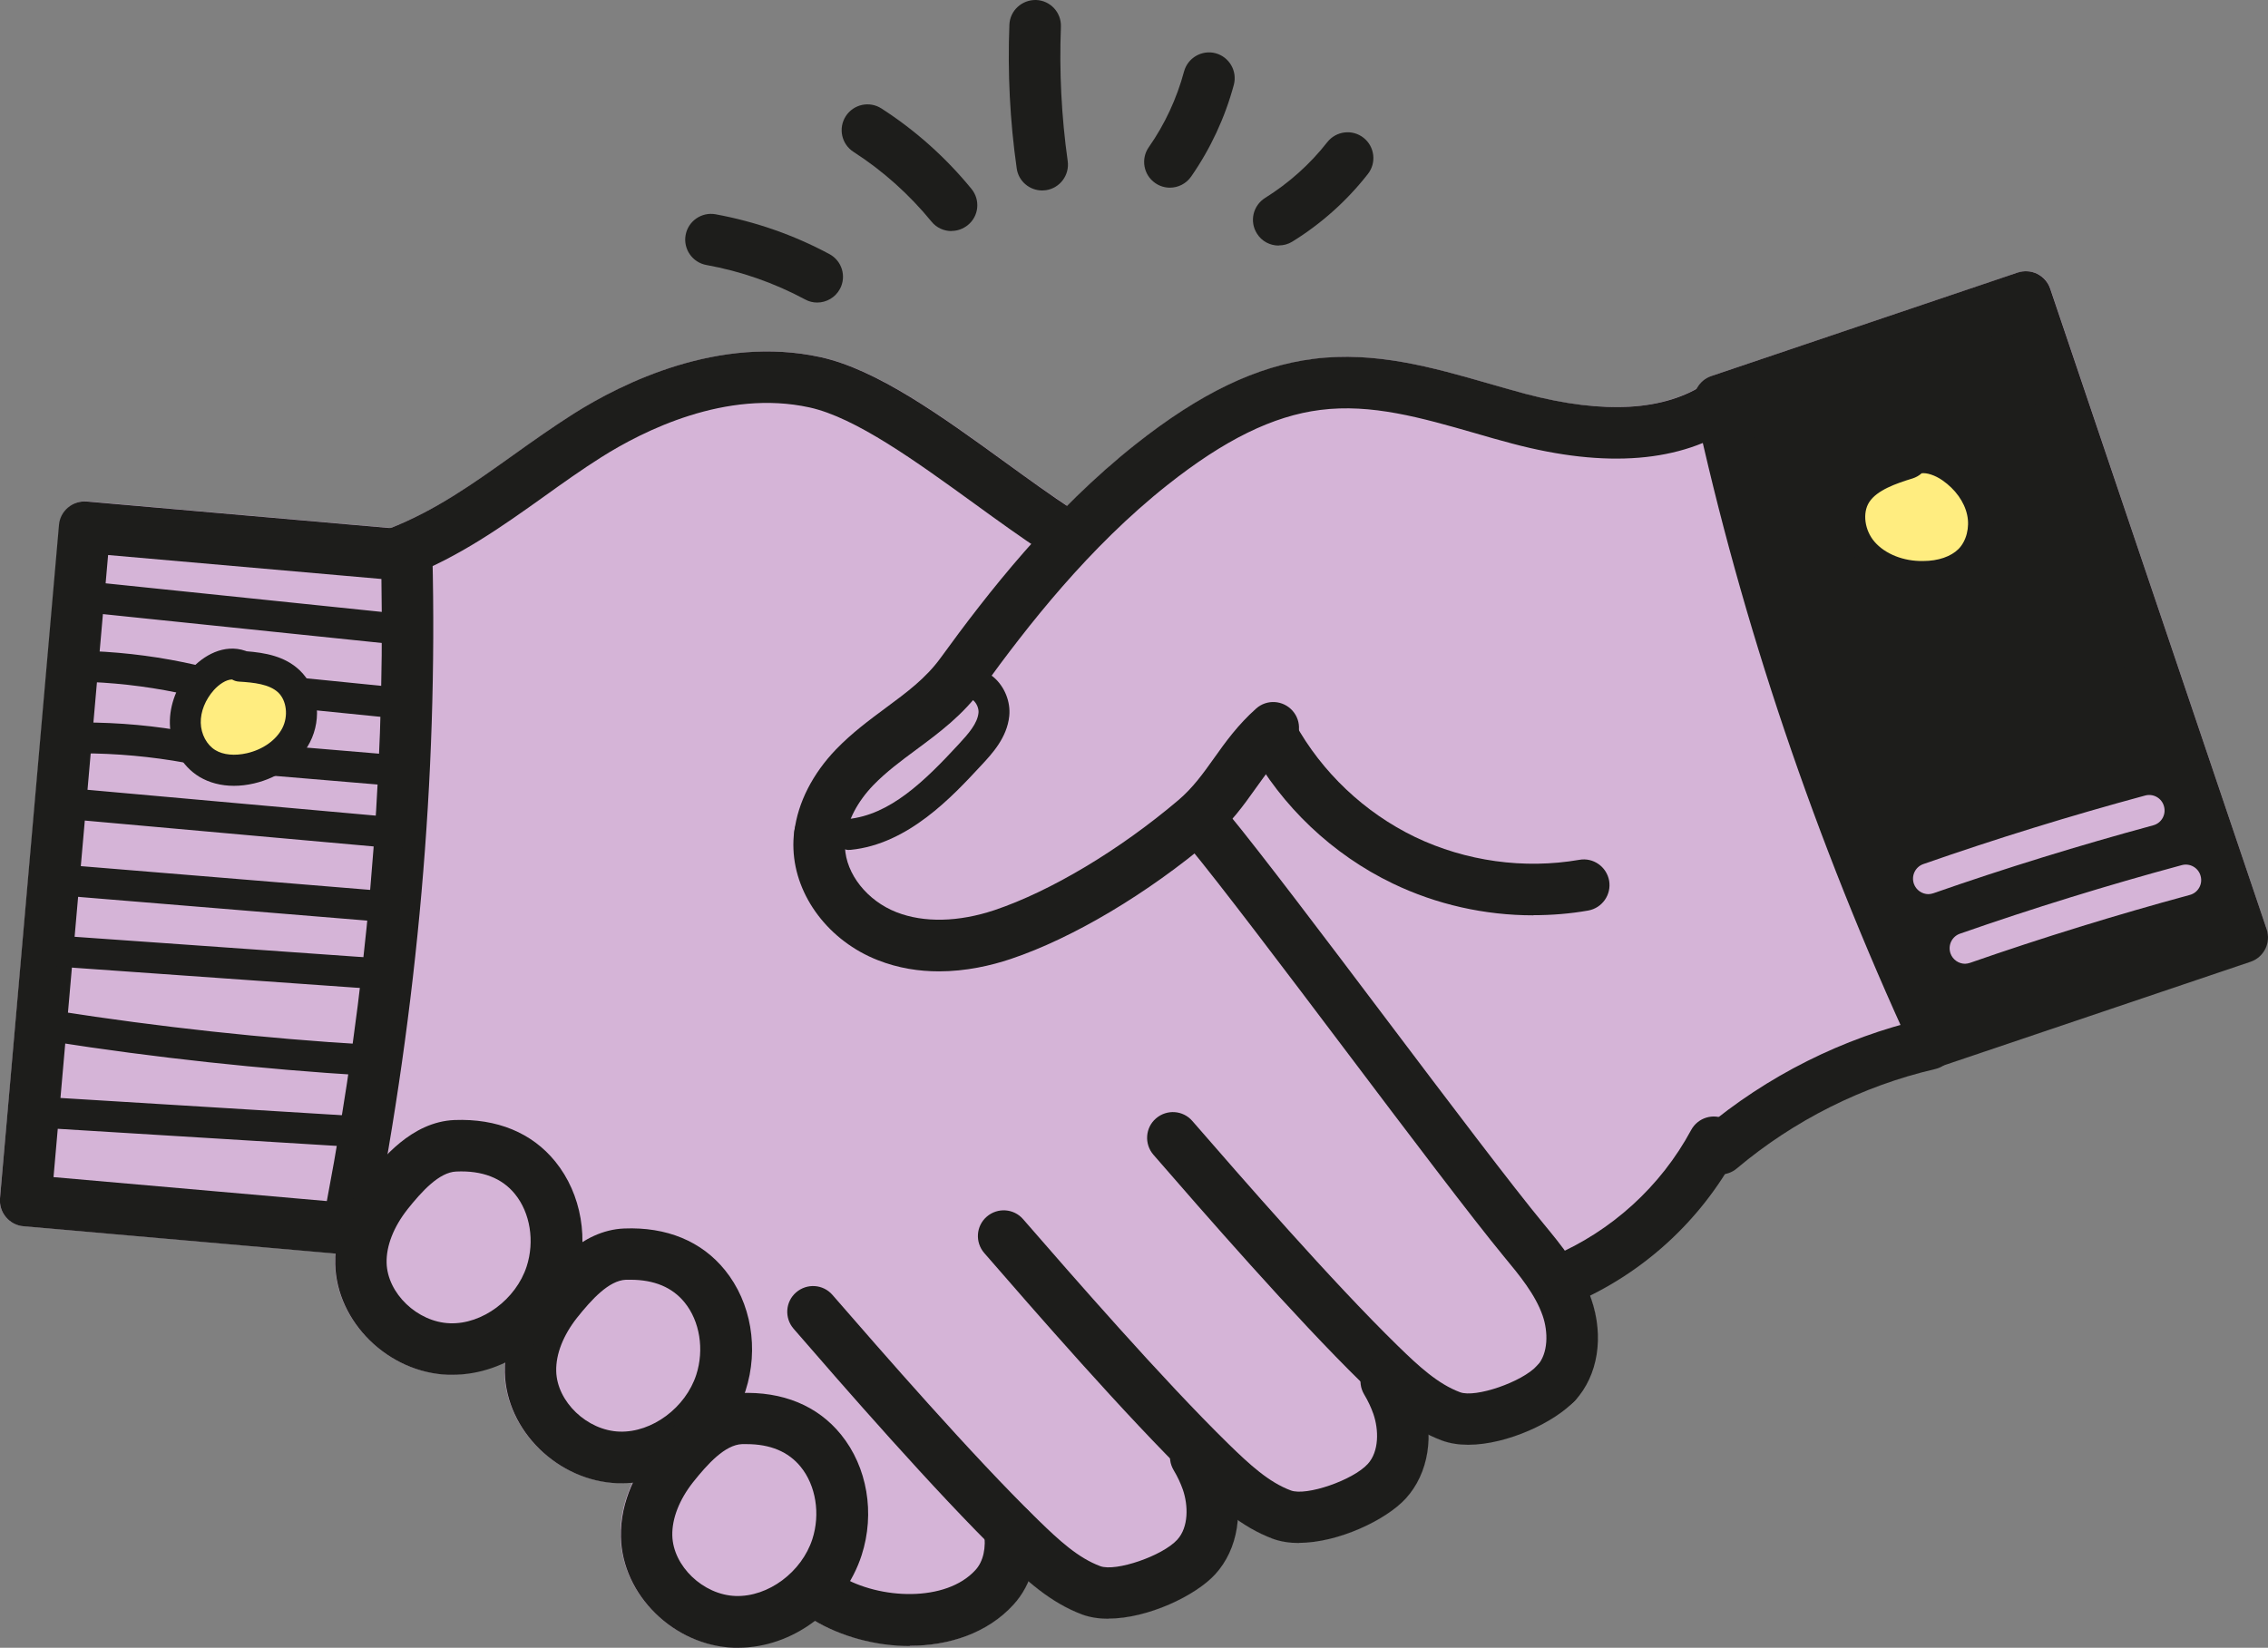 <?xml version="1.0" encoding="UTF-8"?>
<svg xmlns="http://www.w3.org/2000/svg" id="Calque_1" data-name="Calque 1" viewBox="0 0 170.36 123.8">
  <rect x="0" y="0" width="170.36" height="123.8" fill="#808080" stroke="none"/>
  <defs>
    <style>
      .cls-1 {
        fill: #ffed80;
      }

      .cls-2 {
        fill: #1d1d1b;
      }

      .cls-3 {
        fill: #d5b4d7;
      }
    </style>
  </defs>
  <path class="cls-3" d="M170.26,69.81l-16.25-48.12c-.16-.49-.52-.89-.97-1.11-.46-.23-.99-.26-1.48-.1l-23,7.77c-.48.16-.86.5-1.08.93-3.07,1.72-7.39,1.87-12.89.42-.92-.24-1.85-.51-2.77-.78-4.18-1.2-8.5-2.45-13.14-1.85-4.27.55-8.53,2.59-13.38,6.43-1.83,1.45-3.53,3.01-5.12,4.61-1.51-1-3.07-2.12-4.71-3.32-4.7-3.41-9.57-6.93-13.83-7.86-7.61-1.66-14.87,1.95-18.51,4.24-1.57.99-3.06,2.05-4.5,3.08-3,2.14-5.84,4.16-9.28,5.52l-22.79-2c-.52-.04-1.02.12-1.41.45-.39.33-.64.8-.68,1.31L0,90.03c-.04.51.11,1.02.44,1.41.33.39.8.64,1.31.68l23.44,2.05c-.02.25-.04.51-.03.77.1,4.37,3.99,8.19,8.5,8.33.09,0,.19,0,.28,0,1.38,0,2.73-.35,3.98-.95-.02.25-.03.5-.03.76.1,4.37,3.99,8.19,8.5,8.34.09,0,.19,0,.28,0,.29,0,.57-.05.85-.07-.55,1.17-.95,2.55-.91,4.09.1,4.37,3.99,8.19,8.5,8.33.09,0,.19,0,.28,0,2.09,0,4.11-.76,5.78-2.03,2.02,1.2,4.59,1.9,7.14,1.9,2.93,0,5.82-.93,7.8-3.09.48-.52.85-1.13,1.13-1.8,1.21,1.03,2.5,1.94,4.02,2.51.6.22,1.27.32,1.98.32,2.96,0,6.57-1.73,8.02-3.33,1-1.1,1.57-2.55,1.68-4.12.82.57,1.67,1.08,2.63,1.44.6.22,1.27.32,1.98.32,2.96,0,6.57-1.73,8.02-3.33,1.16-1.27,1.73-3,1.7-4.85.33.17.65.35,1.01.48.6.22,1.27.32,1.98.32,2.96,0,6.57-1.73,8.02-3.33,0,0,0,0,0,0,1.72-1.89,2.19-4.81,1.21-7.62-.03-.09-.08-.17-.11-.26,4.16-2.05,7.69-5.23,10.16-9.15.32-.06.63-.17.9-.4,4.28-3.61,9.43-6.19,14.89-7.47.24-.06.46-.16.65-.29.01,0,.02,0,.03,0l23-7.77c.49-.16.89-.51,1.12-.97.23-.46.26-.99.1-1.48Z"></path>
  <g>
    <g>
      <path class="cls-2" d="M26.12,94.25c-.06,0-.11,0-.17,0l-24.19-2.12c-.51-.04-.98-.29-1.31-.68-.33-.39-.49-.9-.45-1.41l4.43-50.6c.04-.51.29-.98.68-1.31.39-.33.9-.49,1.41-.45l24.19,2.12c.98.09,1.74.9,1.77,1.88.41,16.72-1.1,33.89-4.47,51.02-.18.91-.98,1.56-1.9,1.56ZM4.03,88.44l20.52,1.8c2.98-15.7,4.36-31.41,4.1-46.74l-20.53-1.8-4.1,46.74Z"></path>
      <g>
        <path class="cls-1" d="M18.06,49.99c-1.02-.36-2.14.27-2.85,1.08-.79.9-1.3,2.07-1.28,3.27.03,1.2.63,2.4,1.65,3.02.95.58,2.15.62,3.24.36,1.42-.33,2.77-1.19,3.43-2.49.67-1.3.52-3.04-.55-4.05-.95-.9-2.37-1.06-3.67-1.14"></path>
        <path class="cls-2" d="M17.57,59.04c-.96,0-1.85-.23-2.6-.68-1.33-.81-2.18-2.34-2.21-3.99-.03-1.42.54-2.9,1.57-4.06.93-1.05,2.49-1.97,4.11-1.41.02,0,.05.02.07.03,1.38.11,2.87.36,3.99,1.42,1.39,1.31,1.72,3.59.78,5.42-.78,1.52-2.31,2.65-4.2,3.09-.51.12-1.02.18-1.51.18ZM17.44,51.05c-.46,0-1,.38-1.37.79-.65.73-1.01,1.63-.99,2.47.02.85.45,1.66,1.1,2.05.59.36,1.45.44,2.37.23,1.21-.28,2.2-.99,2.66-1.89.46-.9.32-2.07-.31-2.67-.67-.63-1.82-.75-2.95-.82-.19-.01-.37-.07-.52-.16Z"></path>
      </g>
      <path class="cls-2" d="M29.69,48.4s-.08,0-.12,0l-23.27-2.41c-.64-.07-1.1-.64-1.04-1.27.07-.64.64-1.1,1.27-1.04l23.27,2.41c.64.07,1.1.64,1.04,1.27-.06.6-.57,1.04-1.15,1.04Z"></path>
      <path class="cls-2" d="M14.49,52.27c-.09,0-.17,0-.26-.03-2.42-.56-4.91-.89-7.4-1-.64-.03-1.14-.57-1.11-1.21s.57-1.14,1.21-1.11c2.63.11,5.26.46,7.83,1.05.62.14,1.01.77.87,1.39-.12.54-.6.9-1.13.9Z"></path>
      <path class="cls-2" d="M28.84,53.87s-.08,0-.12,0l-6.36-.64c-.64-.06-1.1-.63-1.04-1.27.06-.64.63-1.1,1.27-1.04l6.36.64c.64.06,1.1.63,1.04,1.27-.06.6-.56,1.04-1.15,1.04Z"></path>
      <path class="cls-2" d="M14.15,57.33c-.07,0-.14,0-.21-.02-2.57-.47-5.23-.71-7.8-.71h0c-.64,0-1.16-.52-1.16-1.16,0-.67.56-1.17,1.23-1.16,2.73,0,5.47.25,8.15.75.63.12,1.05.72.93,1.35-.1.56-.59.95-1.14.95Z"></path>
      <path class="cls-2" d="M28.67,58.96s-.06,0-.1,0l-8.1-.68c-.64-.05-1.11-.61-1.06-1.25s.61-1.11,1.25-1.06l8.1.68c.64.05,1.11.61,1.06,1.25-.05.61-.56,1.06-1.16,1.06Z"></path>
      <path class="cls-2" d="M29.9,63.75s-.07,0-.1,0l-24.21-2.17c-.64-.06-1.11-.62-1.05-1.26.06-.64.62-1.11,1.26-1.05l24.21,2.17c.64.06,1.11.62,1.05,1.26-.05.6-.56,1.06-1.16,1.06Z"></path>
      <path class="cls-2" d="M29.42,69.31s-.06,0-.1,0l-24.59-2.02c-.64-.05-1.11-.61-1.06-1.25.05-.64.61-1.12,1.25-1.06l24.59,2.02c.64.05,1.11.61,1.06,1.25-.05.61-.56,1.07-1.16,1.07Z"></path>
      <path class="cls-2" d="M28.98,74.36s-.05,0-.08,0l-24.34-1.72c-.64-.04-1.12-.6-1.08-1.24.04-.64.6-1.12,1.24-1.08l24.34,1.72c.64.04,1.12.6,1.08,1.24-.04.61-.55,1.08-1.16,1.08Z"></path>
      <path class="cls-2" d="M27.58,80.81s-.05,0-.07,0c-7.89-.48-15.84-1.34-23.64-2.56-.63-.1-1.07-.69-.97-1.33s.69-1.07,1.33-.97c7.73,1.21,15.61,2.07,23.42,2.54.64.04,1.13.59,1.09,1.23-.04.62-.55,1.09-1.16,1.09Z"></path>
      <path class="cls-2" d="M26.11,86.14s-.05,0-.07,0l-22.99-1.41c-.64-.04-1.13-.59-1.09-1.23s.59-1.13,1.23-1.09l22.99,1.41c.64.04,1.13.59,1.09,1.23-.04.62-.55,1.09-1.16,1.09Z"></path>
    </g>
    <g>
      <g>
        <path class="cls-1" d="M148.49,42.62c-1.03,1.03-2.55,1.45-4,1.46-1.91.02-3.89-.66-5.13-2.11-1.25-1.45-1.6-3.71-.56-5.31.93-1.44,2.68-2.07,4.32-2.58l-.05-.07c1.19-.77,2.8-.31,3.96.49,1.29.9,2.3,2.23,2.63,3.76.34,1.53-.06,3.24-1.17,4.35Z"></path>
        <path class="cls-2" d="M144.41,46.02c-2.63,0-5-1.01-6.53-2.78-1.87-2.17-2.17-5.38-.71-7.63,1.16-1.79,3.03-2.61,4.8-3.19.01,0,.03-.02.04-.03,2.05-1.32,4.5-.59,6.12.53,1.75,1.22,3,3.02,3.42,4.93.49,2.25-.15,4.6-1.69,6.13h0c-1.29,1.29-3.19,2.01-5.36,2.03-.03,0-.06,0-.09,0ZM148.49,42.62h.01-.01ZM144.33,35.57c-.19.17-.41.29-.65.37-1.28.39-2.69.89-3.27,1.78-.53.81-.35,2.13.4,2.99.79.91,2.17,1.47,3.65,1.44,1.13,0,2.09-.34,2.65-.9.59-.59.86-1.63.65-2.57-.21-.98-.89-1.92-1.85-2.59-.56-.39-1.19-.59-1.58-.53Z"></path>
      </g>
      <path class="cls-2" d="M152.17,22.31l-23,7.77c3.46,15.93,8.79,31.97,16.26,48.12l23-7.77c-5.3-15.68-10.72-31.74-16.26-48.12ZM148.49,42.62c-1.03,1.03-2.55,1.45-4,1.46-1.91.02-3.89-.66-5.13-2.11-1.25-1.45-1.6-3.71-.56-5.31.93-1.44,2.68-2.07,4.32-2.58l-.05-.07c1.19-.77,2.8-.31,3.96.49,1.29.9,2.3,2.23,2.63,3.76.34,1.53-.06,3.24-1.17,4.35Z"></path>
      <path class="cls-2" d="M145.43,80.13c-.74,0-1.43-.42-1.76-1.12-7.32-15.85-12.84-32.18-16.39-48.52-.21-.96.34-1.93,1.27-2.24l23-7.77c.49-.16,1.02-.13,1.48.1.46.23.81.63.97,1.11l16.26,48.12c.16.49.13,1.02-.1,1.48-.23.46-.63.81-1.11.97l-23,7.77c-.2.07-.41.1-.62.1ZM131.44,31.35c3.38,14.96,8.43,29.9,15.02,44.45l19.52-6.59-15.02-44.45-19.52,6.6Z"></path>
    </g>
    <path class="cls-3" d="M147.61,72.41c-.48,0-.93-.3-1.1-.78-.21-.61.11-1.27.71-1.48,5.47-1.91,11.07-3.64,16.66-5.15.62-.17,1.26.2,1.42.82.17.62-.2,1.26-.82,1.42-5.53,1.5-11.08,3.21-16.5,5.1-.13.04-.26.07-.38.07Z"></path>
    <path class="cls-3" d="M144.86,67.18c-.48,0-.93-.3-1.1-.78-.21-.61.11-1.27.71-1.48,5.47-1.91,11.07-3.64,16.66-5.15.62-.17,1.26.2,1.42.82.17.62-.2,1.26-.82,1.42-5.53,1.5-11.09,3.21-16.5,5.1-.13.04-.26.07-.38.07Z"></path>
    <path class="cls-2" d="M29.9,43.47c-.77,0-1.5-.47-1.8-1.23-.39-1,.1-2.12,1.1-2.51,3.5-1.36,6.37-3.41,9.41-5.58,1.44-1.03,2.94-2.09,4.5-3.08,3.65-2.3,10.9-5.9,18.51-4.24,4.26.93,9.13,4.45,13.83,7.86,1.79,1.3,3.49,2.53,5.12,3.6.89.59,1.14,1.78.56,2.68-.59.89-1.78,1.14-2.68.56-1.71-1.12-3.52-2.43-5.27-3.7-4.38-3.17-8.91-6.46-12.38-7.22-6.27-1.37-12.48,1.75-15.63,3.74-1.47.93-2.92,1.96-4.31,2.96-3.1,2.21-6.31,4.5-10.25,6.04-.23.09-.47.13-.7.13Z"></path>
    <path class="cls-2" d="M70.53,72.98c-1.48,0-3.04-.23-4.59-.84-3.66-1.43-6.2-4.78-6.34-8.34-.02-.44,0-.89.06-1.34.13-1.06,1.09-1.81,2.16-1.68,1.06.13,1.81,1.1,1.68,2.16-.03.24-.04.49-.03.72.08,2.01,1.67,4.02,3.88,4.88,2.05.8,4.66.74,7.35-.16,4.22-1.42,9.39-4.51,13.82-8.27,1.08-.92,1.85-1.99,2.66-3.13.88-1.24,1.8-2.52,3.18-3.75.8-.71,2.02-.63,2.73.17.71.8.63,2.02-.17,2.73-1.05.93-1.8,1.98-2.6,3.1-.91,1.28-1.86,2.61-3.31,3.84-4.79,4.06-10.43,7.42-15.09,8.98-1.46.49-3.35.93-5.4.93Z"></path>
    <path class="cls-2" d="M61.59,64.63c-.08,0-.16,0-.24-.01-1.06-.13-1.81-1.1-1.68-2.16.26-2.16,1.38-4.34,3.13-6.16,1.21-1.25,2.5-2.2,3.74-3.12,1.54-1.14,3-2.21,4.12-3.76,3.52-4.85,8.36-11.06,14.63-16.03,4.85-3.84,9.11-5.89,13.38-6.43,4.64-.59,8.96.65,13.14,1.85.93.27,1.85.53,2.77.78,5.92,1.56,10.49,1.29,13.59-.82.88-.6,2.09-.37,2.69.51.6.88.37,2.09-.51,2.69-4.06,2.77-9.7,3.23-16.75,1.36-.95-.25-1.9-.52-2.85-.8-3.98-1.14-7.73-2.22-11.58-1.73-3.55.45-7.19,2.24-11.47,5.63-5.9,4.67-10.53,10.61-13.9,15.27-1.48,2.04-3.25,3.34-4.96,4.61-1.16.86-2.26,1.67-3.25,2.69-1.17,1.22-1.91,2.62-2.07,3.94-.12.98-.95,1.7-1.92,1.7Z"></path>
    <path class="cls-2" d="M110.29,108.55c-.71,0-1.38-.1-1.98-.32-2.37-.89-4.19-2.55-6.01-4.33-5.09-4.98-11.97-12.89-15.66-17.14-.7-.81-.62-2.03.19-2.73.81-.7,2.03-.62,2.73.19,3.66,4.21,10.46,12.04,15.45,16.91,1.57,1.53,3,2.85,4.66,3.47,1.16.44,4.67-.77,5.78-1.99.72-.79,1.94-.84,2.73-.12.79.72.85,1.94.12,2.73-1.46,1.6-5.06,3.33-8.03,3.33Z"></path>
    <path class="cls-2" d="M116.88,105.86c-.47,0-.93-.17-1.3-.51-.79-.72-.85-1.94-.12-2.73.86-.94.83-2.57.42-3.76-.55-1.6-1.75-3.05-2.91-4.45-2.39-2.9-7.22-9.29-11.88-15.47-4.64-6.15-9.44-12.5-11.78-15.33-.68-.82-.56-2.04.26-2.72.82-.68,2.04-.56,2.72.26,2.39,2.9,7.22,9.29,11.88,15.47,4.64,6.15,9.44,12.5,11.78,15.33,1.31,1.59,2.8,3.39,3.58,5.65.97,2.82.51,5.74-1.22,7.63-.38.42-.9.63-1.43.63Z"></path>
    <path class="cls-2" d="M97.58,115.93c-.71,0-1.38-.1-1.98-.32-2.37-.89-4.19-2.55-6.01-4.33-5.09-4.97-11.97-12.89-15.66-17.14-.7-.81-.62-2.03.19-2.73.81-.7,2.03-.62,2.73.19,3.66,4.21,10.47,12.04,15.45,16.91,1.57,1.53,3,2.85,4.66,3.47,1.16.44,4.67-.77,5.78-1.99.86-.94.83-2.57.42-3.76-.17-.48-.39-.96-.7-1.48-.54-.92-.24-2.11.68-2.65.92-.54,2.11-.24,2.65.68.44.74.77,1.45,1.02,2.18.97,2.82.51,5.74-1.22,7.63-1.46,1.6-5.07,3.33-8.03,3.33Z"></path>
    <path class="cls-2" d="M83.26,121.62c-.71,0-1.38-.1-1.98-.32-2.37-.89-4.19-2.55-6.01-4.33-5.09-4.97-11.97-12.88-15.66-17.14-.7-.81-.62-2.03.19-2.73.81-.7,2.03-.62,2.73.19,3.66,4.21,10.47,12.05,15.45,16.91,1.57,1.53,3,2.85,4.67,3.47,1.16.43,4.67-.77,5.78-1.99.86-.94.83-2.57.42-3.76-.17-.48-.39-.96-.7-1.48-.54-.92-.24-2.11.68-2.65.92-.54,2.11-.24,2.65.68.44.74.77,1.45,1.02,2.18.97,2.82.51,5.74-1.22,7.63-1.46,1.6-5.06,3.33-8.03,3.33Z"></path>
    <path class="cls-2" d="M68.34,123.67c-2.58,0-5.19-.72-7.23-1.95-.91-.55-1.21-1.74-.66-2.66.55-.91,1.74-1.21,2.66-.66,2.97,1.79,7.95,1.99,10.16-.44.59-.64.82-1.68.64-2.85-.16-1.06.56-2.04,1.62-2.21,1.06-.16,2.04.56,2.21,1.62.36,2.33-.23,4.53-1.61,6.04-1.97,2.16-4.87,3.09-7.79,3.09Z"></path>
    <path class="cls-2" d="M46.7,111.44c-.09,0-.19,0-.28,0-4.51-.15-8.4-3.96-8.5-8.33-.06-2.78,1.27-5.06,2.4-6.48h0c1.08-1.36,3.33-4.2,6.56-4.33,3.19-.13,5.81.95,7.57,3.12,1.98,2.44,2.57,5.92,1.55,9.07-1.32,4.07-5.19,6.95-9.29,6.95ZM47.37,96.15c-.11,0-.23,0-.35,0-1.28.05-2.58,1.48-3.68,2.86h0c-1.03,1.31-1.59,2.72-1.56,4,.05,2.3,2.32,4.47,4.76,4.55,2.44.08,4.96-1.8,5.76-4.27.61-1.89.27-4.03-.88-5.44-.92-1.13-2.28-1.7-4.06-1.7ZM41.82,97.82h.01-.01Z"></path>
    <path class="cls-2" d="M33.96,103.29c-.09,0-.19,0-.28,0-4.51-.15-8.4-3.96-8.5-8.33-.06-2.78,1.27-5.06,2.4-6.48h0c1.08-1.36,3.33-4.2,6.56-4.33,3.19-.12,5.81.95,7.57,3.12,1.98,2.44,2.57,5.92,1.55,9.07-1.32,4.07-5.19,6.95-9.29,6.95ZM30.6,90.87c-1.03,1.31-1.59,2.73-1.56,4,.05,2.3,2.32,4.47,4.76,4.55,2.42.09,4.96-1.8,5.76-4.27.61-1.89.27-4.03-.88-5.44-.97-1.2-2.46-1.78-4.41-1.69-1.28.05-2.58,1.48-3.68,2.86h0Z"></path>
    <path class="cls-2" d="M55.42,123.8c-.09,0-.19,0-.28,0-4.51-.15-8.41-3.96-8.5-8.33-.06-2.78,1.27-5.06,2.4-6.48h0c1.08-1.36,3.32-4.2,6.56-4.33,3.19-.13,5.81.95,7.57,3.12,1.98,2.44,2.57,5.92,1.55,9.07-1.32,4.07-5.19,6.95-9.29,6.95ZM56.09,108.5c-.11,0-.23,0-.35,0-1.28.05-2.58,1.48-3.68,2.86h0c-1.03,1.31-1.59,2.73-1.56,4,.05,2.3,2.32,4.47,4.76,4.55,2.45.08,4.96-1.8,5.76-4.27.61-1.89.27-4.03-.88-5.44-.92-1.13-2.28-1.7-4.06-1.7ZM50.55,110.17h.01-.01Z"></path>
    <path class="cls-2" d="M129.23,88.25c-.55,0-1.1-.23-1.48-.69-.69-.82-.58-2.04.23-2.73,4.75-4,10.45-6.86,16.5-8.27,1.04-.24,2.08.4,2.32,1.44.24,1.04-.4,2.08-1.44,2.32-5.46,1.27-10.6,3.85-14.89,7.46-.36.31-.81.46-1.25.46Z"></path>
    <path class="cls-2" d="M115.17,68.77c-3.64,0-7.27-.81-10.55-2.39-4.52-2.17-8.34-5.79-10.75-10.18-.51-.94-.17-2.11.76-2.63.94-.52,2.11-.17,2.63.76,2.03,3.69,5.24,6.73,9.04,8.56,3.8,1.82,8.18,2.43,12.33,1.71,1.05-.19,2.05.52,2.24,1.57.18,1.05-.52,2.05-1.57,2.24-1.36.24-2.74.35-4.12.35Z"></path>
    <path class="cls-2" d="M117.39,98.1c-.75,0-1.47-.44-1.78-1.18-.42-.98.04-2.12,1.02-2.54,4.42-1.88,8.12-5.24,10.4-9.48.51-.94,1.68-1.29,2.62-.78.94.51,1.29,1.68.78,2.62-2.7,5-7.06,8.98-12.29,11.2-.25.1-.5.15-.76.15Z"></path>
    <path class="cls-2" d="M63.79,63.86c-.59,0-1.09-.45-1.15-1.05-.06-.64.4-1.21,1.04-1.27,3.18-.32,5.75-2.83,8.32-5.61.77-.83,1.42-1.58,1.5-2.38.03-.3-.13-.7-.37-.91-.07-.06-.18-.13-.26-.11-.62.16-1.25-.22-1.41-.84-.16-.62.22-1.25.84-1.41.82-.21,1.67.01,2.35.61.82.71,1.27,1.85,1.16,2.91-.17,1.63-1.29,2.83-2.11,3.71-2.18,2.35-5.48,5.91-9.8,6.34-.04,0-.08,0-.12,0Z"></path>
    <g>
      <path class="cls-2" d="M71.47,17.36c-.56,0-1.12-.24-1.5-.71-1.67-2.04-3.64-3.81-5.86-5.24-.9-.58-1.16-1.78-.58-2.68.58-.9,1.78-1.16,2.68-.58,2.56,1.65,4.83,3.68,6.76,6.04.68.83.56,2.05-.27,2.72-.36.29-.79.44-1.22.44Z"></path>
      <path class="cls-2" d="M61.39,22.73c-.31,0-.62-.07-.91-.23-2.33-1.25-4.82-2.12-7.42-2.59-1.05-.19-1.75-1.2-1.56-2.25.19-1.05,1.2-1.75,2.25-1.56,2.99.55,5.87,1.55,8.55,2.99.94.5,1.3,1.68.79,2.62-.35.65-1.02,1.02-1.71,1.02Z"></path>
      <path class="cls-2" d="M78.28,14.31c-.95,0-1.78-.7-1.91-1.66-.51-3.56-.69-7.2-.55-10.79.04-1.07.95-1.89,2.01-1.86,1.07.04,1.9.94,1.86,2.01-.13,3.36.04,6.76.51,10.09.15,1.06-.59,2.04-1.64,2.19-.09.01-.18.02-.27.02Z"></path>
      <path class="cls-2" d="M87.88,14.1c-.38,0-.77-.11-1.11-.35-.88-.61-1.09-1.82-.48-2.69,1.21-1.73,2.1-3.65,2.65-5.69.28-1.03,1.34-1.64,2.37-1.37,1.03.28,1.64,1.34,1.37,2.37-.67,2.48-1.75,4.8-3.21,6.9-.38.54-.98.83-1.59.83Z"></path>
      <path class="cls-2" d="M96.05,18.45c-.65,0-1.28-.32-1.64-.91-.57-.91-.29-2.1.62-2.67,1.79-1.12,3.37-2.53,4.67-4.19.66-.84,1.88-.99,2.72-.33.84.66.99,1.88.33,2.72-1.58,2.02-3.49,3.73-5.67,5.08-.32.2-.67.29-1.02.29Z"></path>
    </g>
  </g>
</svg>
